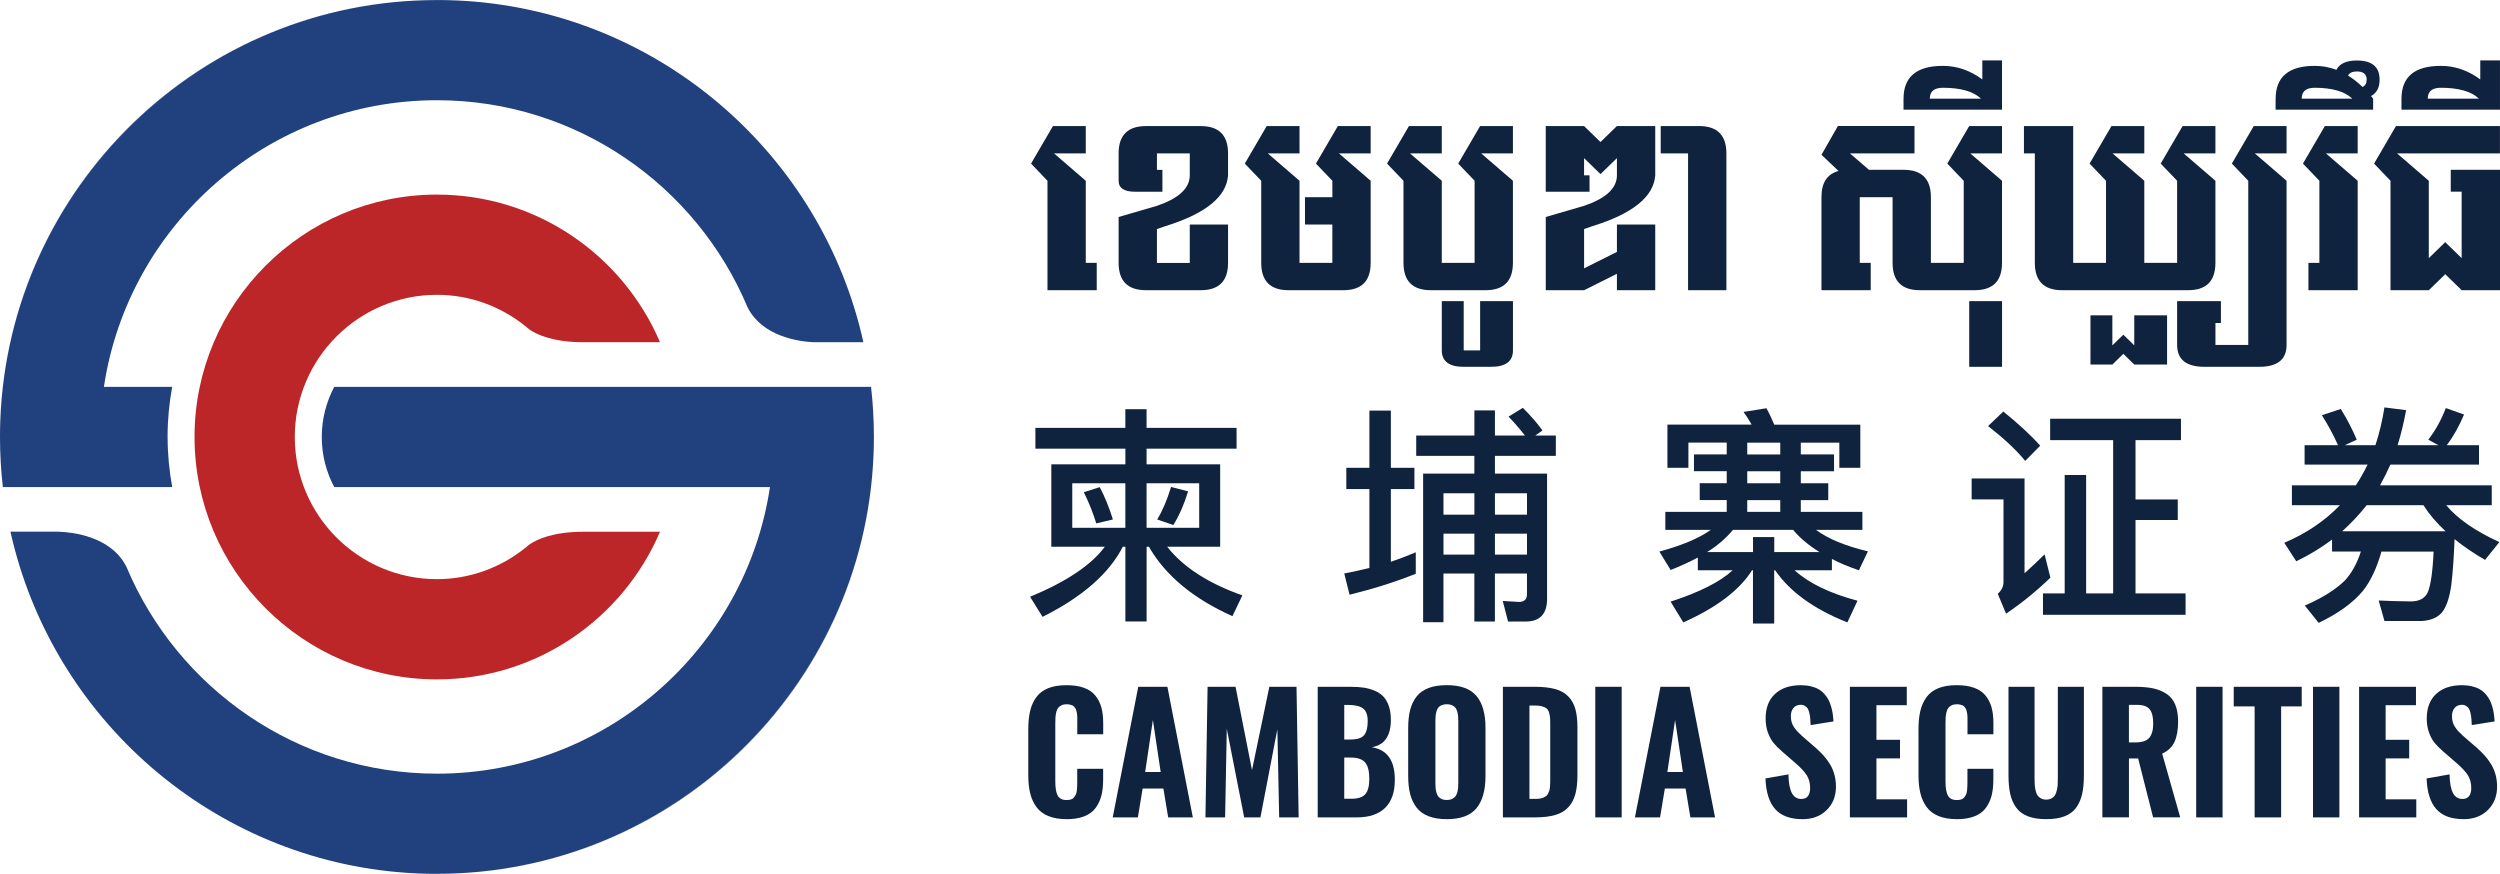 <svg xmlns="http://www.w3.org/2000/svg" id="Layer_2" data-name="Layer 2" viewBox="0 0 795.91 278.22"><defs><style>      .cls-1 {        fill: #bd2628;      }      .cls-2 {        fill: #20407e;      }      .cls-3 {        fill: #0f223e;      }    </style></defs><g id="Layer_1-2" data-name="Layer 1"><g><path class="cls-1" d="M168.58,173.32c-.43,.37-.88,.73-1.32,1.09-.06,.06-.1,.1-.1,.1v-.02c-7.72,6.15-17.44,9.89-28.05,9.89-24.96,0-45.26-20.3-45.26-45.26s20.31-45.26,45.26-45.26c10.62,0,20.33,3.74,28.05,9.89v-.02s.04,.04,.09,.1c.45,.36,.9,.72,1.34,1.1,2.24,1.54,7.37,4.02,17.23,4.02h24.3c-11.77-27.6-39.17-47-71.02-47-42.55,0-77.17,34.62-77.17,77.17s34.62,77.17,77.17,77.17c31.85,0,59.25-19.4,71.02-47h-24.3c-9.88,0-15.01,2.49-17.24,4.03Z"></path><g><path class="cls-2" d="M144.94,.12c.25,.01,.51,.02,.76,.03-.25-.01-.51-.02-.76-.03Z"></path><path class="cls-2" d="M146.66,.2c.19,.01,.37,.02,.56,.03-.19-.01-.37-.02-.56-.03Z"></path><path class="cls-2" d="M148.36,.3s.04,0,.06,0c-.02,0-.04,0-.06,0Z"></path><path class="cls-2" d="M143.2,.06c.3,0,.6,.02,.9,.03-.3-.01-.6-.02-.9-.03Z"></path><path class="cls-2" d="M129.87,277.92s-.04,0-.06,0c.02,0,.04,0,.06,0Z"></path><path class="cls-2" d="M133.28,278.1c-.25-.01-.51-.02-.76-.03,.25,.01,.51,.02,.76,.03Z"></path><path class="cls-2" d="M131.56,278.02c-.19-.01-.37-.02-.56-.03,.19,.01,.37,.02,.56,.03Z"></path><path class="cls-2" d="M135.02,278.16c-.3,0-.6-.02-.9-.03,.3,.01,.6,.02,.9,.03Z"></path><path class="cls-2" d="M136.84,278.2c-.36,0-.71-.01-1.07-.02,.36,0,.71,.01,1.07,.02Z"></path><path class="cls-2" d="M139.11,278.22c-.56,0-1.12,0-1.68-.01,.56,0,1.12,.01,1.68,.01Z"></path><path class="cls-2" d="M137.43,278.21c-.2,0-.4,0-.59,0,.2,0,.39,0,.59,0Z"></path><path class="cls-2" d="M131.01,277.99c-.38-.02-.76-.04-1.14-.07,.38,.02,.76,.05,1.14,.07Z"></path><path class="cls-2" d="M134.12,278.13c-.28-.01-.56-.02-.84-.03,.28,.01,.56,.02,.84,.03Z"></path><path class="cls-2" d="M132.52,278.07c-.32-.02-.64-.03-.96-.05,.32,.02,.64,.03,.96,.05Z"></path><path class="cls-2" d="M135.77,278.18c-.25,0-.5-.01-.74-.02,.25,0,.5,.01,.74,.02Z"></path><path class="cls-2" d="M147.22,.23c.38,.02,.76,.04,1.14,.07-.38-.02-.76-.05-1.14-.07Z"></path><path class="cls-2" d="M139.11,0C64.09,0,2.94,59.39,.1,133.72,2.95,59.5,64.21,0,139.11,0Z"></path><path class="cls-2" d="M139.11,278.22c74.91,0,135.98-59.2,138.99-133.37-3.02,74.05-64.21,133.37-138.99,133.37Z"></path><path class="cls-2" d="M145.7,.16c.32,.02,.64,.03,.96,.05-.32-.02-.64-.03-.96-.05Z"></path><path class="cls-2" d="M144.1,.09c.28,.01,.56,.02,.84,.03-.28-.01-.56-.02-.84-.03Z"></path><path class="cls-2" d="M53.35,139.11c0-5.45,.52-10.78,1.47-15.95h-21.74c7.73-51.58,52.33-91.25,106.02-91.25,44.47,0,82.67,27.24,98.88,65.89,4.64,9.27,16.07,10.88,20.81,11.14h16.08C261.72,49.63,210.6,4.44,148.41,.31c-.02,0-.04,0-.06,0-.38-.02-.76-.05-1.14-.07-.19-.01-.37-.02-.56-.03-.32-.02-.64-.03-.96-.05-.25-.01-.51-.02-.76-.03-.28-.01-.56-.02-.84-.03-.3-.01-.6-.02-.9-.03-.25,0-.5-.01-.74-.02-.36,0-.71-.01-1.07-.02-.2,0-.39,0-.59,0-.56,0-1.12-.01-1.68-.01C64.21,0,2.95,59.5,.1,133.72c-.07,1.79-.1,3.59-.1,5.4,0,5.4,.31,10.72,.91,15.95H54.83c-.95-5.18-1.47-10.5-1.47-15.95Z"></path><path class="cls-2" d="M277.32,123.16H106.41c-2.52,4.77-3.97,10.19-3.97,15.95s1.44,11.18,3.97,15.95H245.13c-7.73,51.58-52.33,91.25-106.02,91.25-44.43,0-82.6-27.19-98.83-65.79-4.95-10-17.76-11.14-21.76-11.25H3.33c13.17,59.31,64.29,104.51,126.48,108.63,.02,0,.04,0,.06,0,.38,.02,.76,.05,1.14,.07,.19,.01,.37,.02,.56,.03,.32,.02,.64,.03,.96,.05,.25,.01,.51,.02,.76,.03,.28,.01,.56,.02,.84,.03,.3,.01,.6,.02,.9,.03,.25,0,.5,.01,.74,.02,.36,0,.71,.01,1.07,.02,.2,0,.39,0,.59,0,.56,0,1.12,.01,1.68,.01,74.78,0,135.97-59.32,138.99-133.37,.08-1.9,.12-3.82,.12-5.74,0-5.39-.31-10.72-.91-15.95Z"></path></g><g><path class="cls-3" d="M339.56,260.79c-2.27,0-4.21-.33-5.82-.99-1.6-.66-2.87-1.62-3.79-2.89-.92-1.27-1.58-2.73-1.98-4.37-.4-1.64-.6-3.54-.6-5.72v-14.67c0-2.26,.2-4.21,.6-5.87s1.06-3.11,1.98-4.36c.92-1.25,2.18-2.2,3.77-2.83,1.6-.64,3.54-.95,5.83-.95s4.03,.28,5.56,.84c1.53,.56,2.73,1.38,3.61,2.47,.88,1.09,1.51,2.34,1.91,3.75,.39,1.41,.59,3.06,.59,4.95v3.61h-8.25v-4.89c0-.18,0-.49-.02-.9-.02-.42-.05-.71-.09-.89-.04-.18-.1-.43-.18-.77-.07-.33-.17-.58-.27-.73-.11-.15-.25-.33-.41-.55-.17-.22-.36-.37-.59-.46-.23-.09-.49-.17-.8-.25-.31-.07-.65-.11-1.02-.11-.65,0-1.21,.11-1.67,.34-.46,.23-.82,.51-1.07,.84-.25,.34-.44,.79-.58,1.37-.13,.58-.22,1.11-.25,1.61-.03,.49-.05,1.11-.05,1.87v18.58c0,2.02,.25,3.51,.76,4.46,.51,.95,1.46,1.43,2.85,1.43,.53,0,1-.07,1.4-.2,.4-.13,.72-.35,.96-.67,.24-.31,.44-.61,.58-.9s.24-.71,.3-1.24c.06-.53,.1-.99,.11-1.35,.02-.37,.02-.88,.02-1.53v-4.06h8.25v3.51c0,1.92-.19,3.61-.56,5.05-.38,1.45-.99,2.75-1.84,3.91-.85,1.16-2.06,2.05-3.61,2.66-1.55,.61-3.44,.92-5.64,.92Z"></path><path class="cls-3" d="M354.25,260.23l8.13-41.58h9.28l8.1,41.58h-7.85l-1.53-9.2h-6.6l-1.53,9.2h-8Zm10.33-14.45h4.94l-2.48-16.55-2.46,16.55Z"></path><path class="cls-3" d="M383.77,260.23l.68-41.58h8.9l5.24,26.53,5.52-26.53h8.65l.68,41.58h-6.2l-.58-28.06-5.39,28.06h-5.17l-5.54-28.21-.53,28.21h-6.27Z"></path><path class="cls-3" d="M419.51,260.23v-41.58h10.53c1.54,0,2.91,.09,4.12,.27,1.21,.19,2.38,.52,3.51,.99s2.06,1.11,2.8,1.91c.74,.79,1.31,1.83,1.73,3.1,.4,1.24,.6,2.67,.6,4.29v.2c-.07,5-2.1,7.82-6.09,8.48,4.85,.75,7.3,4.13,7.35,10.13v.27c0,3.91-1.02,6.87-3.06,8.88-2.09,2.04-5.12,3.06-9.08,3.06h-12.41Zm8.45-24.8h2.03c2.09,0,3.52-.46,4.29-1.38,.77-.92,1.15-2.42,1.15-4.49,0-1.92-.5-3.26-1.49-4.01-1-.75-2.56-1.13-4.7-1.13h-1.28v11.01Zm0,18.86h2.31c2.12,0,3.6-.5,4.43-1.5,.83-1,1.24-2.63,1.24-4.87,0-2.42-.45-4.15-1.34-5.19-.89-1.04-2.42-1.55-4.58-1.55h-2.06v13.11Z"></path><path class="cls-3" d="M460.59,260.79c-2.26,0-4.18-.31-5.77-.92-1.59-.61-2.85-1.52-3.8-2.73-.95-1.21-1.63-2.64-2.06-4.28-.43-1.64-.64-3.57-.64-5.79v-15.35c0-2.22,.21-4.15,.64-5.78,.43-1.63,1.11-3.04,2.06-4.23,.94-1.19,2.21-2.08,3.8-2.68,1.59-.6,3.51-.9,5.77-.9,4.4,0,7.55,1.15,9.47,3.44s2.87,5.68,2.87,10.16v15.35c0,4.48-.96,7.89-2.87,10.22-1.91,2.33-5.07,3.5-9.47,3.5Zm-1.63-6.41c.45,.21,.99,.31,1.63,.31s1.18-.1,1.64-.31c.46-.21,.82-.47,1.08-.79,.26-.32,.46-.73,.61-1.25,.15-.52,.25-1.02,.29-1.49,.04-.48,.06-1.05,.06-1.72v-19.46c0-.67-.02-1.24-.06-1.72-.04-.48-.14-.96-.29-1.47-.15-.5-.35-.91-.61-1.22-.26-.31-.62-.56-1.08-.76-.46-.2-1.01-.3-1.64-.3s-1.18,.1-1.63,.3-.8,.45-1.05,.76c-.25,.31-.45,.72-.59,1.23-.14,.51-.24,1-.28,1.47-.04,.47-.06,1.04-.06,1.71v19.46c0,.67,.02,1.24,.06,1.72,.04,.48,.13,.97,.28,1.49,.14,.52,.34,.93,.59,1.25,.25,.32,.6,.58,1.05,.79Z"></path><path class="cls-3" d="M478.47,260.23v-41.58h10.11c2.62,0,4.81,.24,6.56,.73,1.75,.49,3.14,1.28,4.19,2.38,1.05,1.1,1.78,2.44,2.22,4.02,.44,1.58,.65,3.56,.65,5.93v15c0,2.41-.22,4.43-.65,6.07-.44,1.64-1.17,3.03-2.21,4.17-1.04,1.15-2.42,1.98-4.14,2.49-1.72,.52-3.86,.78-6.42,.78h-10.31Zm8.45-5.89h1.76c.58,0,1.11-.03,1.57-.1,.46-.07,.86-.18,1.19-.35,.33-.17,.62-.34,.85-.51,.23-.18,.43-.43,.59-.77,.16-.33,.28-.65,.38-.94,.09-.29,.16-.7,.2-1.22,.04-.52,.07-.98,.07-1.38,0-.4,.01-.94,.01-1.63v-16.68c0-.99-.02-1.77-.07-2.36-.05-.58-.17-1.15-.35-1.69-.18-.54-.46-.95-.82-1.22-.36-.27-.84-.48-1.44-.64-.6-.16-1.35-.24-2.26-.24h-1.68v29.72Z"></path><path class="cls-3" d="M507.88,260.23v-41.58h8.4v41.58h-8.4Z"></path><path class="cls-3" d="M520.5,260.23l8.13-41.58h9.28l8.1,41.58h-7.85l-1.53-9.2h-6.6l-1.53,9.2h-8Zm10.33-14.45h4.94l-2.48-16.55-2.46,16.55Z"></path><path class="cls-3" d="M573.82,260.79c-3.86,0-6.75-1.06-8.65-3.18-1.91-2.13-2.94-5.38-3.11-9.78l7.32-1.3c.03,2.59,.38,4.54,1.04,5.86,.66,1.31,1.68,1.97,3.05,1.97,.99,0,1.7-.32,2.15-.95,.44-.64,.66-1.46,.66-2.46,0-1.64-.36-3.01-1.07-4.13-.71-1.11-1.85-2.35-3.42-3.73l-4.46-3.86c-1.14-.99-2.05-1.91-2.75-2.77-.69-.86-1.28-1.96-1.76-3.29-.48-1.33-.71-2.81-.71-4.43,0-3.36,.99-5.96,2.98-7.81,1.99-1.85,4.72-2.78,8.2-2.79,1.17,0,2.24,.12,3.21,.35,.97,.23,1.8,.55,2.49,.95,.69,.4,1.31,.9,1.84,1.51,.53,.6,.97,1.22,1.3,1.87,.33,.64,.62,1.37,.85,2.18,.24,.81,.4,1.58,.5,2.31,.1,.73,.18,1.52,.23,2.37l-7.27,1.15c-.03-.85-.07-1.56-.13-2.13-.05-.57-.15-1.16-.29-1.77-.14-.61-.33-1.08-.56-1.43-.23-.34-.55-.62-.95-.84s-.88-.31-1.43-.27c-.94,.05-1.66,.41-2.17,1.08-.51,.67-.77,1.48-.77,2.43,0,.75,.09,1.43,.26,2.04,.18,.61,.46,1.19,.87,1.74s.76,1,1.09,1.33c.33,.34,.8,.79,1.42,1.36l4.39,3.81c.94,.84,1.75,1.65,2.45,2.43,.69,.78,1.35,1.68,1.97,2.68,.62,1,1.09,2.11,1.42,3.31,.33,1.2,.49,2.48,.49,3.84,0,3.03-.98,5.51-2.95,7.45-1.96,1.94-4.54,2.91-7.74,2.91Z"></path><path class="cls-3" d="M588.94,260.23v-41.58h18.11v5.87h-9.66v11.01h7.5v5.92h-7.5v13.02h9.76v5.77h-18.21Z"></path><path class="cls-3" d="M622.97,260.79c-2.27,0-4.21-.33-5.82-.99-1.6-.66-2.87-1.62-3.79-2.89-.92-1.27-1.58-2.73-1.98-4.37-.4-1.64-.6-3.54-.6-5.72v-14.67c0-2.26,.2-4.21,.6-5.87,.4-1.65,1.06-3.11,1.98-4.36,.92-1.25,2.18-2.2,3.77-2.83,1.6-.64,3.54-.95,5.83-.95s4.03,.28,5.56,.84c1.53,.56,2.73,1.38,3.61,2.47,.88,1.09,1.51,2.34,1.91,3.75,.39,1.41,.59,3.06,.59,4.95v3.61h-8.25v-4.89c0-.18,0-.49-.02-.9-.02-.42-.05-.71-.09-.89-.04-.18-.1-.43-.18-.77-.07-.33-.17-.58-.27-.73-.11-.15-.25-.33-.41-.55-.17-.22-.36-.37-.59-.46-.23-.09-.49-.17-.8-.25-.31-.07-.65-.11-1.02-.11-.65,0-1.21,.11-1.67,.34-.46,.23-.82,.51-1.07,.84-.25,.34-.44,.79-.58,1.37-.13,.58-.22,1.11-.25,1.61-.03,.49-.05,1.11-.05,1.87v18.58c0,2.02,.25,3.51,.76,4.46,.51,.95,1.46,1.43,2.85,1.43,.53,0,1-.07,1.4-.2,.4-.13,.72-.35,.96-.67,.24-.31,.44-.61,.58-.9s.24-.71,.3-1.24c.06-.53,.1-.99,.11-1.35,.02-.37,.02-.88,.02-1.53v-4.06h8.25v3.51c0,1.92-.19,3.61-.56,5.05-.38,1.45-.99,2.75-1.84,3.91-.85,1.16-2.06,2.05-3.61,2.66-1.55,.61-3.44,.92-5.64,.92Z"></path><path class="cls-3" d="M651.44,260.79c-2.32,0-4.28-.31-5.86-.92-1.58-.61-2.82-1.54-3.71-2.78-.89-1.25-1.53-2.69-1.89-4.34-.37-1.65-.55-3.64-.55-5.98v-28.11h8.3v29.19c0,.78,.02,1.46,.06,2.02,.04,.56,.13,1.16,.27,1.79s.34,1.15,.6,1.54c.26,.39,.62,.72,1.09,.98,.47,.26,1.03,.39,1.68,.39s1.22-.13,1.69-.39c.48-.26,.84-.58,1.09-.98,.25-.39,.45-.91,.6-1.54,.15-.64,.24-1.23,.28-1.78,.03-.55,.05-1.23,.05-2.03v-29.19h8.3v28.11c0,2.34-.18,4.34-.55,5.98-.37,1.65-1,3.09-1.88,4.34-.89,1.25-2.12,2.17-3.7,2.78-1.58,.61-3.54,.92-5.88,.92Z"></path><path class="cls-3" d="M669.32,260.23v-41.58h10.51c2.21,0,4.11,.17,5.69,.51,1.59,.35,3,.93,4.23,1.74,1.23,.82,2.15,1.96,2.76,3.41,.61,1.46,.92,3.25,.92,5.37,0,2.67-.38,4.84-1.14,6.49-.76,1.65-2.07,2.91-3.93,3.76l5.74,20.29h-8.63l-4.76-18.76h-2.93v18.76h-8.45Zm8.45-23.87h2.11c2.04,0,3.49-.48,4.34-1.44,.85-.96,1.28-2.5,1.28-4.6s-.37-3.56-1.12-4.5c-.75-.94-2.09-1.42-4.03-1.42h-2.58v11.96Z"></path><path class="cls-3" d="M699.19,260.23v-41.58h8.4v41.58h-8.4Z"></path><path class="cls-3" d="M717.79,260.23v-35.34h-6.65v-6.24h21.64v6.24h-6.55v35.34h-8.45Z"></path><path class="cls-3" d="M736.38,260.23v-41.58h8.4v41.58h-8.4Z"></path><path class="cls-3" d="M751.05,260.23v-41.58h18.11v5.87h-9.66v11.01h7.5v5.92h-7.5v13.02h9.76v5.77h-18.21Z"></path><path class="cls-3" d="M784.3,260.79c-3.86,0-6.75-1.06-8.65-3.18-1.91-2.13-2.94-5.38-3.11-9.78l7.32-1.3c.03,2.59,.38,4.54,1.04,5.86,.66,1.31,1.68,1.97,3.05,1.97,.99,0,1.7-.32,2.15-.95,.44-.64,.66-1.46,.66-2.46,0-1.64-.36-3.01-1.07-4.13-.71-1.11-1.85-2.35-3.42-3.73l-4.46-3.86c-1.14-.99-2.05-1.91-2.75-2.77-.69-.86-1.28-1.96-1.76-3.29-.48-1.33-.71-2.81-.71-4.43,0-3.36,.99-5.96,2.98-7.81,1.99-1.85,4.72-2.78,8.2-2.79,1.17,0,2.24,.12,3.21,.35,.97,.23,1.8,.55,2.49,.95,.69,.4,1.31,.9,1.84,1.51,.53,.6,.97,1.22,1.3,1.87,.33,.64,.62,1.37,.85,2.18,.24,.81,.4,1.58,.5,2.31,.1,.73,.18,1.52,.23,2.37l-7.27,1.15c-.03-.85-.07-1.56-.13-2.13-.05-.57-.15-1.16-.29-1.77-.14-.61-.33-1.08-.56-1.43-.23-.34-.55-.62-.95-.84s-.88-.31-1.43-.27c-.94,.05-1.66,.41-2.17,1.08-.51,.67-.77,1.48-.77,2.43,0,.75,.09,1.43,.26,2.04,.18,.61,.46,1.19,.87,1.74,.4,.55,.77,1,1.09,1.33,.33,.34,.8,.79,1.42,1.36l4.39,3.81c.94,.84,1.75,1.65,2.45,2.43,.69,.78,1.35,1.68,1.97,2.68,.62,1,1.09,2.11,1.42,3.31,.33,1.2,.49,2.48,.49,3.84,0,3.03-.98,5.51-2.95,7.45-1.96,1.94-4.54,2.91-7.74,2.91Z"></path></g><g><path class="cls-3" d="M333.48,57.55l-5.23-5.47,6.97-11.95h10.45v8.71h-10.1l10.1,8.71v26.13h3.49v8.71h-15.68V57.55Zm45.29,13.94h12.2v12.19c0,5.81-2.9,8.71-8.71,8.71h-17.42c-5.81,0-8.71-2.9-8.71-8.71v-14.6l12.2-3.55c6.97-2.37,10.45-5.61,10.45-9.72v-6.97h-10.45v5.23h1.74v6.97h-8.71c-3.48,0-5.23-1.16-5.23-3.48v-8.71c0-5.81,2.9-8.71,8.71-8.71h17.42c5.81,0,8.71,2.9,8.71,8.71v6.97c-.49,6.83-7.17,12.23-20.03,16.2l-2.61,.91v10.77h10.45v-12.19Z"></path><path class="cls-3" d="M424.18,62.77v-5.22l-5.23-5.47,6.97-11.95h10.45v8.71h-10.1l10.1,8.71v26.13c0,5.81-2.91,8.71-8.71,8.71h-17.42c-5.81,0-8.71-2.9-8.71-8.71v-26.13l-5.23-5.47,6.97-11.95h10.45v8.71h-10.1l10.1,8.71v26.13h10.45v-12.19h-8.71v-8.71h8.71Z"></path><path class="cls-3" d="M469.47,57.55l-5.23-5.47,6.97-11.95h10.45v8.71h-10.1l10.1,8.71v26.13c0,5.81-2.91,8.71-8.71,8.71h-17.42c-5.81,0-8.71-2.9-8.71-8.71v-26.13l-5.23-5.47,6.97-11.95h10.45v8.71h-10.11l10.11,8.71v26.13h10.45v-26.13Z"></path><path class="cls-3" d="M459.02,95.87h6.97v15.68h5.23v-15.68h10.45v15.68c0,3.48-2.32,5.23-6.97,5.23h-8.71c-4.64,0-6.97-1.74-6.97-5.23v-15.68Z"></path><path class="cls-3" d="M514.77,50.34l-5.23,5.09-5.23-5.09v5.47h1.74v5.23h-13.94v-20.91h12.2l5.23,5.09,5.23-5.09h12.2v15.68c-.49,6.83-7.17,12.23-20.04,16.2l-2.61,.91v12.51l10.45-5.23v-8.71h12.2v20.9h-12.2v-5.23l-10.45,5.23h-12.2v-23.31l12.2-3.55c6.97-2.37,10.45-5.61,10.45-9.72v-5.47Zm22.65,42.05V48.84h-8.71v-8.71h12.2c5.81,0,8.71,2.9,8.71,8.71v43.55h-12.2Z"></path><path class="cls-3" d="M595.01,54.06h11.01c5.8,0,8.71,2.9,8.71,8.71v20.91h10.45v-26.13l-5.23-5.47,6.97-11.95h10.45v8.71h-10.1l10.1,8.71v26.13c0,5.81-2.9,8.71-8.71,8.71h-17.42c-5.81,0-8.71-2.9-8.71-8.71v-20.91h-10.45v20.91h3.49v8.71h-15.68v-29.62c0-4.6,1.81-7.37,5.44-8.33l-5.44-5.16,5.23-9.16h24.39v8.71h-20.56l6.06,5.23Z"></path><path class="cls-3" d="M637.38,95.87v20.91h-10.45v-20.91h10.45Z"></path><path class="cls-3" d="M606.02,31.42c0-3.48,1.04-6.1,3.13-7.84,2.09-1.74,5.23-2.61,9.41-2.61,2.23,0,4.39,.36,6.48,1.08,2.09,.72,4.11,1.8,6.06,3.24v-6.06h6.27v15.68h-31.36v-3.49Zm12.54-3.48c-1.39,0-2.44,.29-3.14,.87-.7,.58-1.04,1.45-1.04,2.61h16.31c-1.21-1.16-2.83-2.03-4.88-2.61-2.04-.58-4.46-.87-7.25-.87Z"></path><path class="cls-3" d="M647.83,48.84h-3.48v-8.71h15.68v43.55h10.45v-26.13l-5.23-5.47,6.97-11.95h10.45v8.71h-10.1l10.1,8.71v26.13h10.45v-26.13l-5.23-5.47,6.97-11.95h10.45v8.71h-10.1l10.1,8.71v26.13c0,5.81-2.9,8.71-8.71,8.71h-40.07c-5.81,0-8.71-2.9-8.71-8.71V48.84Z"></path><path class="cls-3" d="M727.96,109.81c0,4.65-2.9,6.97-8.71,6.97h-17.42c-5.81,0-8.71-2.32-8.71-6.97v-13.94h13.94v6.97h-1.74v6.97h10.45V57.55l-5.23-5.47,6.97-11.95h10.45v8.71h-10.1l10.1,8.71v52.26Z"></path><path class="cls-3" d="M665.53,100.38h6.97v9.58l3.49-3.41,3.48,3.41v-9.58h10.45v15.68h-10.45l-3.48-3.41-3.49,3.41h-6.97v-15.68Z"></path><path class="cls-3" d="M734.93,83.68h3.48v-26.13l-5.23-5.47,6.97-11.95h10.45v8.71h-10.1l10.1,8.71v34.84h-15.68v-8.71Z"></path><path class="cls-3" d="M724.48,31.42c0-3.48,1.05-6.1,3.14-7.84,2.07-1.74,5.17-2.61,9.3-2.61,2.39,0,4.69,.42,6.9,1.25,1.02-1.97,3.21-2.96,6.55-2.96,2.39,0,4.19,.51,5.4,1.53,1.21,1,1.81,2.52,1.81,4.56,0,2.53-.91,4.27-2.72,5.23,.23,.28,.45,.56,.66,.84v3.49h-31.05v-3.49Zm12.44-3.48c-1.39,0-2.43,.29-3.1,.87-.7,.58-1.04,1.45-1.04,2.61h16.13c-1.21-1.16-2.82-2.03-4.84-2.61-2.02-.58-4.4-.87-7.14-.87Zm16.55-2.58c0-.88-.27-1.53-.8-1.95-.51-.44-1.28-.66-2.3-.66-1.46,0-2.4,.44-2.82,1.32,1.58,.98,3.11,2.18,4.6,3.62,.88-.42,1.32-1.2,1.32-2.34Z"></path><path class="cls-3" d="M783.71,61.03h-3.48v-6.97h15.68v38.33h-12.2l-5.23-5.09-5.23,5.09h-12.2V57.55l-5.23-5.47,6.97-11.95h33.1v8.71h-32.75l10.1,8.71v24.63l5.23-5.09,5.23,5.09v-21.15Z"></path><path class="cls-3" d="M764.55,31.42c0-3.48,1.04-6.1,3.13-7.84,2.09-1.74,5.23-2.61,9.41-2.61,2.23,0,4.39,.36,6.48,1.08,2.09,.72,4.11,1.8,6.06,3.24v-6.06h6.27v15.68h-31.36v-3.49Zm12.54-3.48c-1.39,0-2.44,.29-3.14,.87-.7,.58-1.04,1.45-1.04,2.61h16.31c-1.21-1.16-2.83-2.03-4.88-2.61-2.04-.58-4.46-.87-7.25-.87Z"></path></g><g><path class="cls-3" d="M358.27,136.22v-5.95h6.76v5.95h28.65v6.61h-28.65v4.99h23.43v26.23h-16.89c5.14,6.54,13.15,11.68,23.95,15.5l-3.16,6.61c-12.49-5.58-21.38-13-26.59-22.11h-.73v23.8h-6.76v-23.8h-.81c-4.41,8.6-12.93,16.01-25.56,22.33l-3.97-6.39c11.53-4.78,19.47-10.07,23.8-15.94h-17.04v-26.23h23.58v-4.99h-28.65v-6.61h28.65Zm0,17.63h-16.9v14.18h16.9v-14.18Zm-3.97,11.53l-5.29,1.25c-1.03-3.38-2.35-6.68-3.97-9.92l5.07-1.62c1.61,3.01,3.01,6.47,4.19,10.29Zm27.48-11.53h-16.75v14.18h16.75v-14.18Zm-3.53,2.57c-1.25,4.11-2.79,7.64-4.7,10.73l-5.14-1.76c1.69-2.79,3.16-6.24,4.41-10.36l5.43,1.4Z"></path><path class="cls-3" d="M450.73,182.66c-6.61,2.65-13.59,4.84-21.08,6.68l-1.69-6.76c2.71-.52,5.36-1.11,8.01-1.76v-25.12h-7.35v-6.76h7.35v-18.22h6.83v18.22h7.5v6.76h-7.5v23.14c2.65-.88,5.29-1.91,7.93-3.01v6.83Zm18.66-44v-8.01h6.54v8.01h9.55c-1.47-1.91-3.16-3.89-5.22-6.02l4.56-2.8c2.71,2.72,4.78,5.14,6.24,7.2l-2.28,1.62h6.54v6.47h-19.39v5.65h16.6v39.89c0,4.78-2.28,7.2-6.76,7.2h-5.66l-1.69-6.54,5.14,.3c1.69,0,2.57-.81,2.57-2.43v-6.61h-10.21v15.28h-6.54v-15.28h-9.84v15.5h-6.47v-47.31h16.31v-5.65h-18.51v-6.47h18.51Zm-9.84,18.37v6.83h9.84v-6.83h-9.84Zm0,19.54h9.84v-6.68h-9.84v6.68Zm26.59-19.54h-10.21v6.83h10.21v-6.83Zm0,12.86h-10.21v6.68h10.21v-6.68Z"></path><path class="cls-3" d="M531.88,181.48l-3.6-5.88c7.05-1.91,12.56-4.19,16.38-6.91h-14.48v-5.73h19.55v-3.75h-8.6v-5.37h8.6v-3.82h-10.43v-5.36h10.43v-3.75h-12.2v8.01h-6.68v-13.74h26.81c-.81-1.47-1.69-2.8-2.57-4.04l7.27-1.17c.88,1.54,1.69,3.3,2.5,5.22h27.4v13.74h-6.68v-8.01h-12.27v3.75h10.58v5.36h-10.58v3.82h8.74v5.37h-8.74v3.75h19.61v5.73h-14.77c3.89,2.87,9.4,5.14,16.53,6.83l-2.87,6.02c-3.23-1.1-6.09-2.27-8.6-3.6v3.6h-11.9c4.56,4.12,11.24,7.35,20.05,9.7l-3.23,6.9c-10.73-4.26-18.37-9.84-22.99-16.6h-.3v16.97h-6.76v-16.97h-.29c-3.97,6.32-11.32,11.9-21.89,16.6l-4.04-6.61c9.25-3.01,15.79-6.32,19.76-9.99h-11.09v-4.04c-2.65,1.39-5.51,2.71-8.66,3.96Zm39-12.78h-19.17c-2.2,2.65-4.92,5-8.23,7.06h14.62v-4.78h6.76v4.78h14.4c-3.53-2.2-6.32-4.55-8.38-7.06Zm-14.62-27.77v3.75h10.51v-3.75h-10.51Zm10.51,9.11h-10.51v3.82h10.51v-3.82Zm0,12.93v-3.75h-10.51v3.75h10.51Z"></path><path class="cls-3" d="M644.54,152.32v30.19c1.98-1.76,4.11-3.82,6.39-6.02l1.84,7.42c-4.41,4.26-9.11,8.08-14.11,11.46l-2.65-6.32c1.17-1.03,1.83-2.28,1.83-3.75v-26.3h-10.14v-6.68h16.83Zm4.99-10.43l-4.78,4.85c-2.86-3.53-6.83-7.2-11.82-11.09l4.85-4.63c4.55,3.67,8.52,7.27,11.75,10.87Zm3.16-1.76v-6.83h41.65v6.83h-14.47v18.88h13.45v6.54h-13.45v23.36h15.94v6.83h-45.4v-6.83h6.91v-37.69h6.83v37.69h8.6v-48.78h-20.05Z"></path><path class="cls-3" d="M742.44,175.6v-3.82c-3.53,2.65-7.27,4.93-11.39,6.91l-3.82-5.88c7.06-3.01,12.93-6.98,17.71-11.97h-15.28v-6.32h20.35c1.4-2.13,2.65-4.34,3.74-6.61h-20.05v-6.17h10.65c-1.61-3.6-3.38-6.76-5.14-9.55l6.02-1.99c1.91,3.09,3.6,6.32,5.07,9.78l-3.82,1.76h9.77c1.25-3.82,2.2-7.78,2.87-12.04l6.9,.88c-.73,3.96-1.61,7.64-2.71,11.16h13l-3.23-1.76c2.28-2.94,4.11-6.25,5.58-10.07l5.8,2.06c-1.54,3.68-3.38,6.98-5.51,9.77h10.28v6.17h-28.21c-1.03,2.28-2.13,4.48-3.3,6.61h35.56v6.32h-14.48c3.6,4.34,9.26,8.23,16.9,11.75l-4.55,5.66c-3.68-2.13-6.91-4.33-9.7-6.61-.22,5.88-.58,10.65-1.02,14.47-.59,4.26-1.62,7.2-3.01,8.89-1.4,1.61-3.6,2.57-6.54,2.71h-11.75l-1.84-6.53c3.67,.14,7.05,.29,10.21,.29,2.79,0,4.55-1.02,5.43-2.94,.88-2.06,1.55-6.32,1.84-12.93h-16.6c-1.47,5.22-3.45,9.4-5.88,12.49-3.16,3.82-7.86,7.2-14.11,10.21l-4.41-5.51c5.58-2.42,9.77-5.07,12.71-7.93,2.2-2.35,3.89-5.44,5.14-9.26h-9.18Zm3.23-6.47h32.91c-2.94-2.71-5.29-5.51-7.05-8.3h-18.07c-2.35,3.01-5,5.8-7.79,8.3Z"></path></g></g></g></svg>